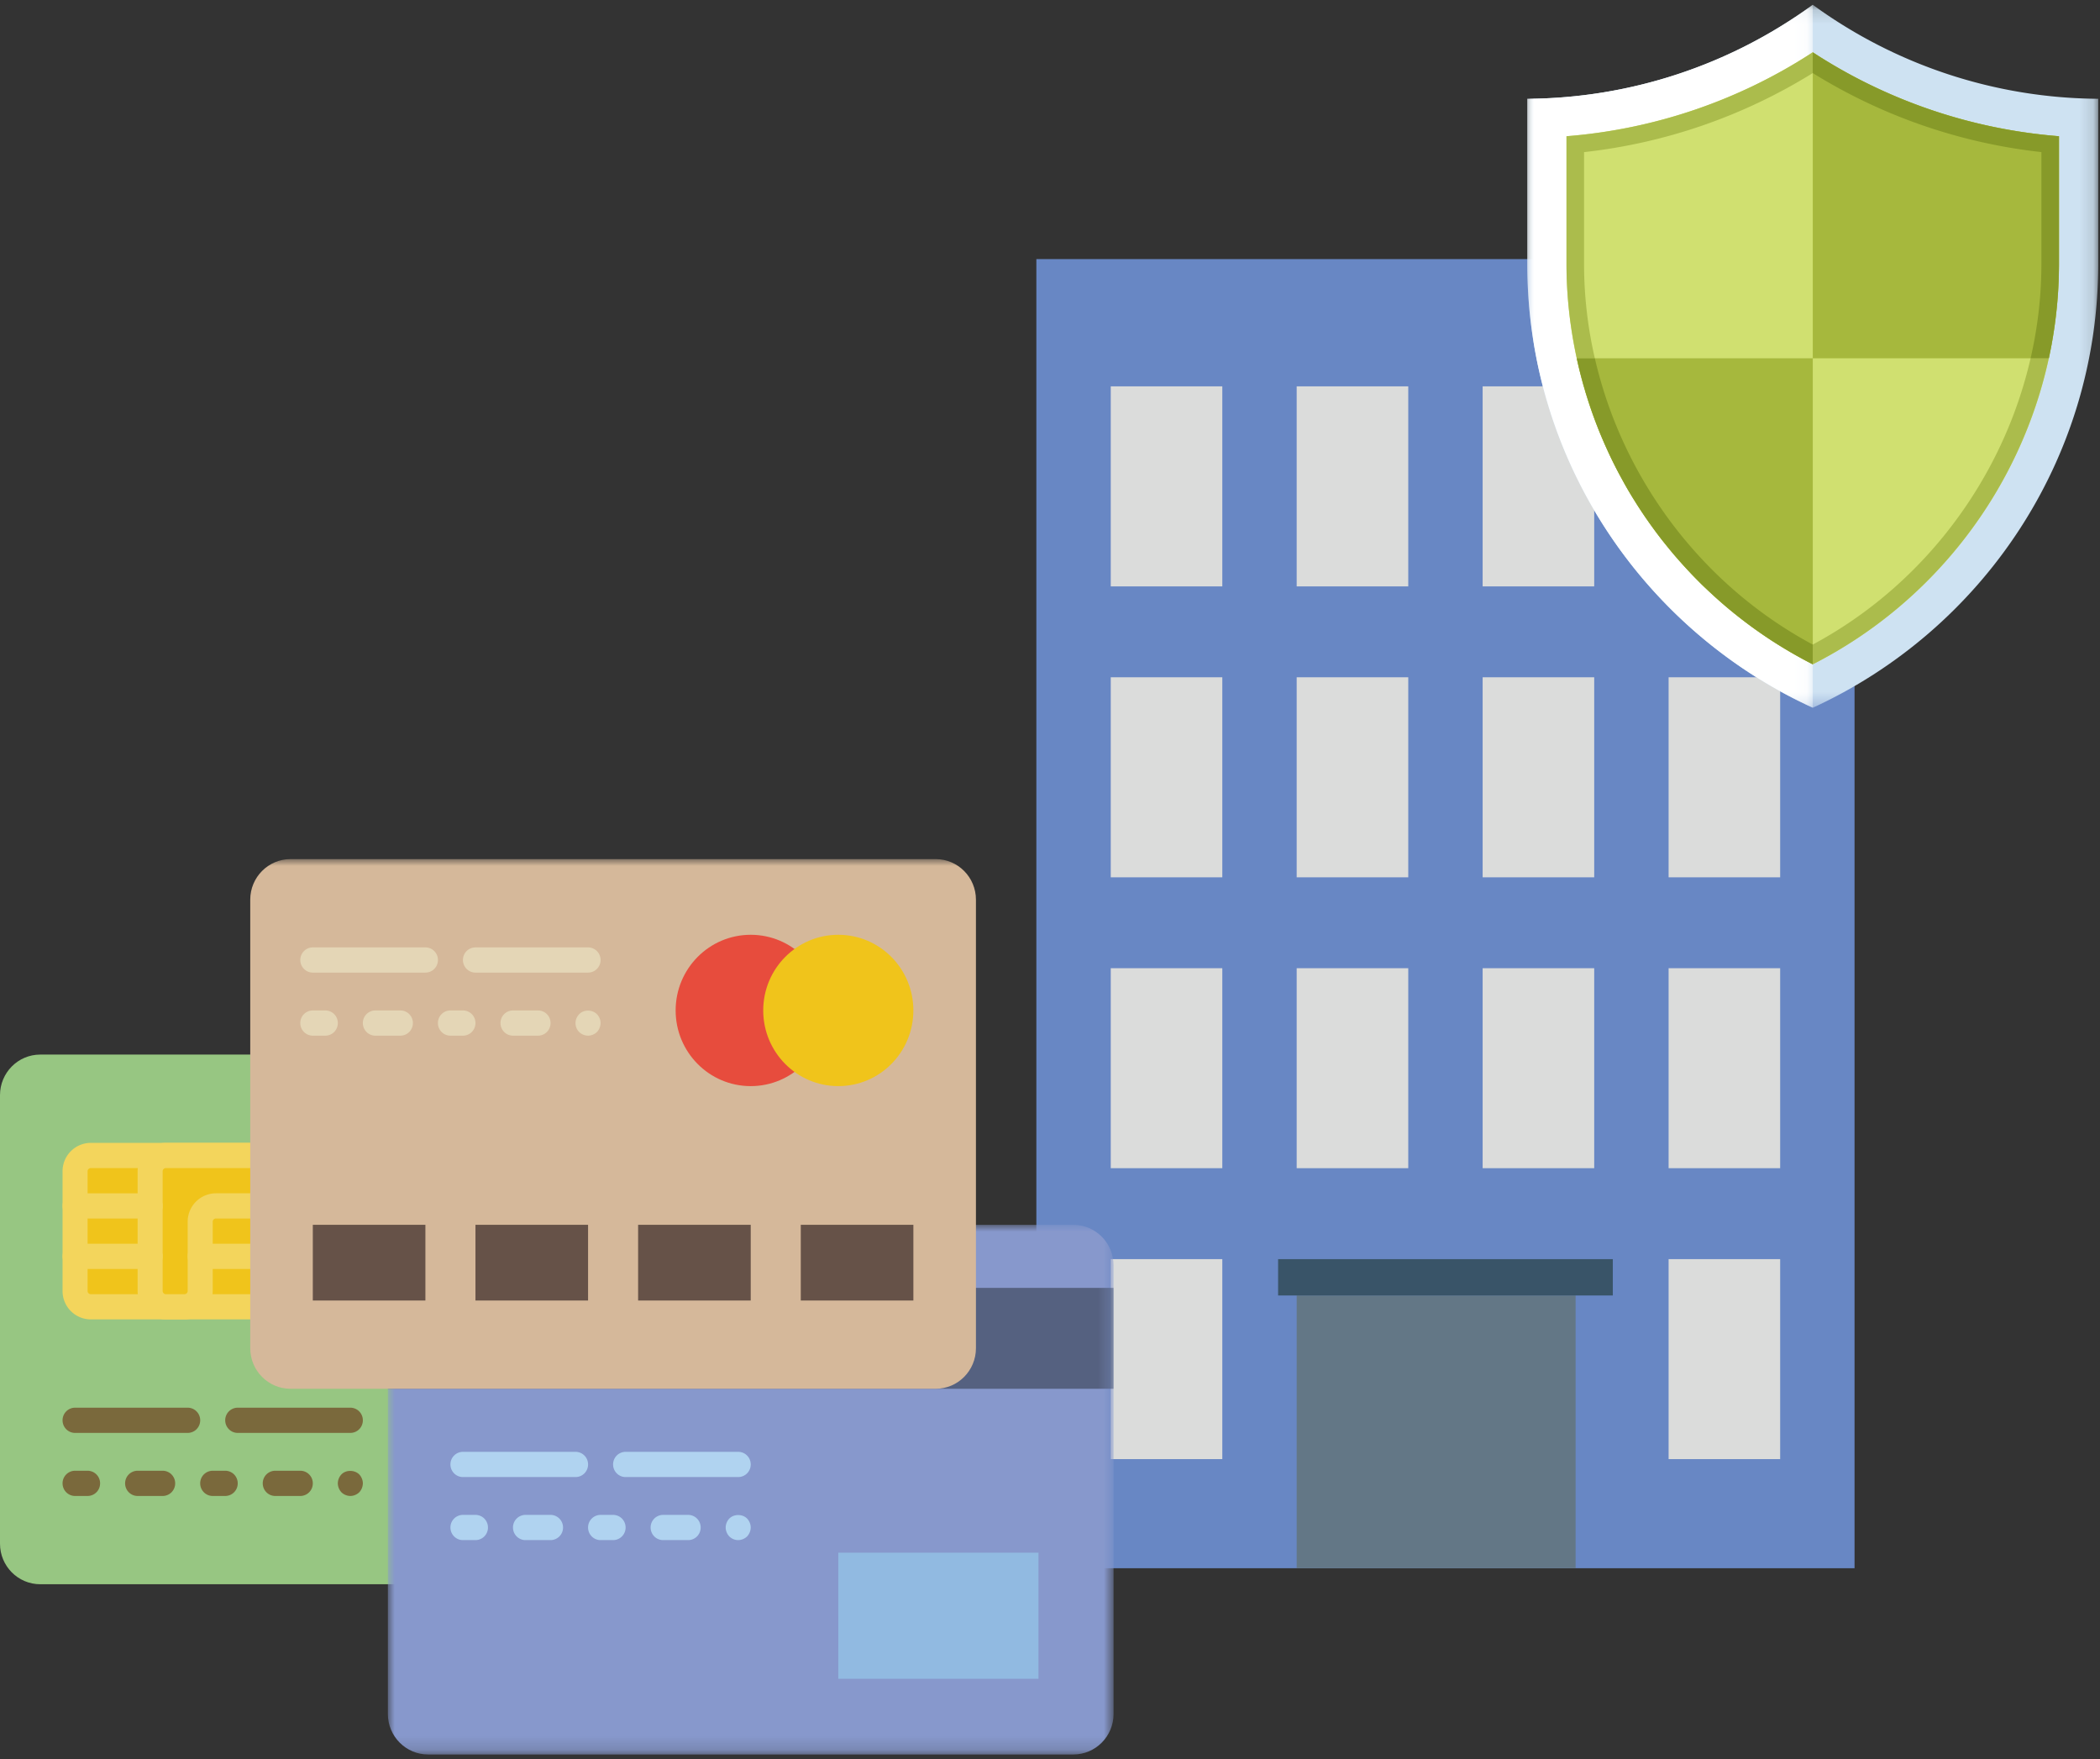 <svg xmlns="http://www.w3.org/2000/svg" xmlns:xlink="http://www.w3.org/1999/xlink" width="154" height="129" viewBox="0 0 154 129">
    <rect x="0" y="0" width="154" height="129" fill="#333333" stroke="none"/>
    <defs>
        <path id="a" d="M0 0h53.217v38.841H0z"/>
        <path id="c" d="M0 65.66h81.661V0H0z"/>
        <path id="e" d="M0 .1h41.87v51.55H0z"/>
        <path id="g" d="M0 .1h20.937v51.55H0z"/>
    </defs>
    <g fill="none" fill-rule="evenodd">
        <path fill="#6887C4" d="M76 115h60V19H76z"/>
        <path fill="#637786" d="M95.09 115h20.455V95H95.091z"/>
        <path fill="#395468" d="M93.727 95h24.546v-2.667H93.727z"/>
        <path fill="#DBDCDB" d="M81.455 64.333h8.181V49.667h-8.181zM95.09 64.333h8.183V49.667H95.09zM108.727 64.333h8.182V49.667h-8.182zM122.364 64.333h8.181V49.667h-8.181zM81.455 43h8.181V28.333h-8.181zM95.09 43h8.183V28.333H95.09zM108.727 43h8.182V28.333h-8.182zM122.364 43h8.181V28.333h-8.181zM81.455 85.667h8.181V71h-8.181zM95.09 85.667h8.183V71H95.09zM108.727 85.667h8.182V71h-8.182zM122.364 85.667h8.181V71h-8.181zM122.364 107h8.181V92.333h-8.181zM81.455 107h8.181V92.333h-8.181z"/>
        <g>
            <g transform="translate(0 63)">
                <path fill="#97C682" d="M50.266 53.175H2.952C1.32 53.175 0 51.844 0 50.2V17.31c0-1.644 1.32-2.976 2.952-2.976h47.314c1.63 0 2.952 1.332 2.952 2.975V50.2c0 1.644-1.323 2.975-2.952 2.975"/>
                <path fill="#7A693C" d="M13.763 40.228H5.505a.92.92 0 0 0-.917.925c0 .51.41.925.917.925h8.258a.92.92 0 0 0 .918-.925.92.92 0 0 0-.918-.925M26.609 41.153a.92.92 0 0 0-.918-.925h-8.258a.92.92 0 0 0-.917.925c0 .51.41.925.917.925h8.258a.92.92 0 0 0 .918-.925M6.423 44.852h-.918a.92.92 0 0 0-.917.925c0 .51.41.925.917.925h.918a.92.92 0 0 0 .917-.925.92.92 0 0 0-.917-.925M11.928 44.852h-1.835a.92.92 0 0 0-.918.925c0 .51.41.925.918.925h1.835a.92.92 0 0 0 .918-.925.92.92 0 0 0-.918-.925M16.516 44.852h-.918a.92.92 0 0 0-.917.925c0 .51.41.925.917.925h.918a.92.92 0 0 0 .917-.925.92.92 0 0 0-.917-.925M22.021 44.852h-1.835a.92.92 0 0 0-.918.925c0 .51.41.925.918.925h1.835a.92.92 0 0 0 .918-.925.92.92 0 0 0-.918-.925M25.04 45.12a.972.972 0 0 0-.266.657c0 .24.1.48.266.657a.957.957 0 0 0 .651.268.963.963 0 0 0 .652-.268.978.978 0 0 0 .266-.657c0-.24-.101-.48-.266-.657-.349-.342-.975-.342-1.303 0"/>
                <path fill="#E74C3D" d="M42.207 43.003c0 3.064-2.465 5.548-5.505 5.548-3.041 0-5.506-2.484-5.506-5.548 0-3.065 2.465-5.55 5.506-5.55 3.04 0 5.505 2.485 5.505 5.55"/>
                <path fill="#F0C41B" d="M48.63 43.003c0 3.064-2.465 5.548-5.505 5.548-3.041 0-5.506-2.484-5.506-5.548 0-3.065 2.465-5.55 5.506-5.55 3.04 0 5.505 2.485 5.505 5.55M19.035 32.83H6.657c-.635 0-1.152-.52-1.152-1.16v-8.777c0-.64.517-1.16 1.152-1.16h12.378c.635 0 1.151.52 1.151 1.16v8.776c0 .641-.516 1.161-1.151 1.161"/>
                <path fill="#F3D55C" d="M6.657 22.657a.234.234 0 0 0-.234.236v8.776c0 .13.103.236.234.236h12.377c.13 0 .234-.105.234-.236v-8.776a.235.235 0 0 0-.234-.236H6.657zm12.377 11.098H6.657a2.08 2.08 0 0 1-2.07-2.086v-8.776a2.08 2.08 0 0 1 2.07-2.085h12.377c1.14 0 2.07.936 2.07 2.085v8.776a2.08 2.08 0 0 1-2.07 2.086z"/>
                <path fill="#F0C41B" d="M20.186 22.893c0-.64-.516-1.16-1.152-1.16h-6.872c-.637 0-1.151.52-1.151 1.16v8.776c0 .642.514 1.16 1.151 1.16h1.367c.636 0 1.152-.518 1.152-1.16v-5.077c0-.64.515-1.16 1.151-1.16h3.202c.636 0 1.152-.52 1.152-1.161v-1.378z"/>
                <path fill="#F3D55C" d="M12.162 22.657a.234.234 0 0 0-.234.236v8.776c0 .13.104.236.234.236h1.367c.13 0 .234-.105.234-.236v-5.077a2.08 2.08 0 0 1 2.07-2.085h3.201c.13 0 .234-.106.234-.236v-1.378a.235.235 0 0 0-.234-.236h-6.872zm1.367 11.098h-1.367a2.08 2.08 0 0 1-2.07-2.086v-8.776a2.08 2.08 0 0 1 2.07-2.085h6.872c1.14 0 2.07.936 2.07 2.085v1.378a2.08 2.08 0 0 1-2.07 2.085h-3.202a.234.234 0 0 0-.234.236v5.077a2.08 2.08 0 0 1-2.069 2.086z"/>
                <path fill="#F3D55C" d="M20.186 30.056H14.68a.92.92 0 0 1-.918-.925c0-.51.41-.925.918-.925h5.505a.92.92 0 0 1 .917.925.92.92 0 0 1-.917.925M11.01 26.356H5.506a.92.92 0 0 1-.917-.924c0-.51.41-.925.917-.925h5.506a.92.92 0 0 1 .917.925.92.92 0 0 1-.917.924M11.01 30.056H5.506a.92.92 0 0 1-.917-.925c0-.51.41-.925.917-.925h5.506a.92.92 0 0 1 .917.925.92.92 0 0 1-.917.925"/>
                <g transform="translate(28.444 26.819)">
                    <mask id="b" fill="#fff">
                        <use xlink:href="#a"/>
                    </mask>
                    <path fill="#8798CC" d="M50.266 38.841H2.952C1.322 38.841 0 37.51 0 35.866V2.975C0 1.332 1.321 0 2.952 0h47.314c1.63 0 2.952 1.332 2.952 2.975v32.891c0 1.643-1.323 2.975-2.952 2.975" mask="url(#b)"/>
                </g>
                <mask id="d" fill="#fff">
                    <use xlink:href="#c"/>
                </mask>
                <path fill="#556180" d="M28.444 38.841H81.66v-7.398H28.444z" mask="url(#d)"/>
                <path fill="#B0D3F0" d="M42.207 43.465h-8.258a.92.92 0 0 0-.917.925c0 .51.41.925.917.925h8.258a.92.92 0 0 0 .918-.925.92.92 0 0 0-.918-.925M55.053 44.39a.92.92 0 0 0-.918-.925h-8.258a.92.92 0 0 0-.917.925c0 .51.41.925.917.925h8.258a.92.92 0 0 0 .918-.925M34.867 48.089h-.918a.92.92 0 0 0-.917.925c0 .51.41.925.917.925h.918a.92.92 0 0 0 .917-.925.92.92 0 0 0-.917-.925M40.372 48.089h-1.835a.92.92 0 0 0-.918.925c0 .51.41.925.918.925h1.835a.92.92 0 0 0 .917-.925.92.92 0 0 0-.917-.925M44.96 48.089h-.918a.92.92 0 0 0-.917.925c0 .51.41.925.917.925h.918a.92.92 0 0 0 .917-.925.92.92 0 0 0-.917-.925M50.465 48.089H48.63a.92.92 0 0 0-.918.925c0 .51.41.925.918.925h1.835a.92.92 0 0 0 .917-.925.92.92 0 0 0-.917-.925M53.484 48.357a.972.972 0 0 0-.267.657c0 .24.1.48.267.656a.934.934 0 0 0 .651.269.963.963 0 0 0 .651-.269.978.978 0 0 0 .267-.656c0-.24-.101-.481-.267-.657-.339-.342-.963-.342-1.302 0" mask="url(#d)"/>
                <path fill="#91BAE1" d="M61.475 60.111h14.681v-9.248h-14.68z" mask="url(#d)"/>
                <path fill="#D5B89A" d="M68.617 38.841H21.303c-1.63 0-2.952-1.332-2.952-2.975V2.975C18.351 1.332 19.672 0 21.303 0h47.314c1.63 0 2.952 1.332 2.952 2.975v32.891c0 1.643-1.323 2.975-2.952 2.975" mask="url(#d)"/>
                <path fill="#E74C3D" d="M60.558 11.097c0 3.065-2.465 5.55-5.505 5.55-3.042 0-5.506-2.485-5.506-5.55 0-3.064 2.464-5.548 5.506-5.548 3.04 0 5.505 2.484 5.505 5.548" mask="url(#d)"/>
                <path fill="#F0C41B" d="M66.98 11.097c0 3.065-2.464 5.55-5.505 5.55-3.04 0-5.505-2.485-5.505-5.55 0-3.064 2.465-5.548 5.505-5.548 3.041 0 5.506 2.484 5.506 5.548" mask="url(#d)"/>
                <path fill="#E4D6B6" d="M31.196 6.474H22.94a.92.92 0 0 0-.918.924c0 .51.41.925.918.925h8.257a.92.92 0 0 0 .918-.925.92.92 0 0 0-.918-.924M44.042 7.398a.92.92 0 0 0-.917-.924h-8.258a.92.92 0 0 0-.918.924c0 .51.41.925.918.925h8.258a.92.92 0 0 0 .917-.925M23.856 11.097h-.917a.92.92 0 0 0-.918.925c0 .51.41.925.918.925h.917a.92.92 0 0 0 .918-.925.92.92 0 0 0-.918-.925M29.361 11.097h-1.835a.92.92 0 0 0-.917.925c0 .51.41.925.917.925h1.835a.92.92 0 0 0 .918-.925.92.92 0 0 0-.918-.925M33.95 11.097h-.918a.92.92 0 0 0-.918.925c0 .51.41.925.918.925h.917a.92.92 0 0 0 .918-.925.92.92 0 0 0-.918-.925M39.454 11.097H37.62a.92.92 0 0 0-.917.925c0 .51.41.925.917.925h1.835a.92.92 0 0 0 .918-.925.92.92 0 0 0-.918-.925M42.482 11.366a.928.928 0 0 0-.01 1.313.96.96 0 0 0 .652.268.963.963 0 0 0 .652-.268.978.978 0 0 0 .266-.657c0-.24-.101-.48-.266-.647-.34-.352-.964-.352-1.294-.01" mask="url(#d)"/>
                <path fill="#665248" d="M22.939 32.368h8.257v-5.55H22.94zM34.867 32.368h8.258v-5.55h-8.258zM46.795 32.368h8.258v-5.55h-8.258zM58.723 32.368h8.258v-5.55h-8.258z" mask="url(#d)"/>
            </g>
        </g>
        <g>
            <g transform="translate(112 .25)">
                <mask id="f" fill="#fff">
                    <use xlink:href="#e"/>
                </mask>
                <path fill="#CEE2F2" d="M20.937.1A35.877 35.877 0 0 1 0 6.994V19.09c0 14.443 8.58 26.892 20.937 32.56C33.294 45.983 41.87 33.535 41.87 19.09V6.994A35.859 35.859 0 0 1 20.937.1" mask="url(#f)"/>
            </g>
            <g transform="translate(112 .25)">
                <mask id="h" fill="#fff">
                    <use xlink:href="#g"/>
                </mask>
                <path fill="#FFF" d="M20.937.1A35.877 35.877 0 0 1 0 6.994V19.09c0 14.443 8.58 26.892 20.937 32.56V.1z" mask="url(#h)"/>
            </g>
            <path fill="#D0E070" d="M132.937 3.836a38.588 38.588 0 0 1-18.06 6.153v9.352c0 12.385 7.045 23.772 18.06 29.374 11.013-5.602 18.056-16.99 18.056-29.374V9.989a38.568 38.568 0 0 1-18.056-6.153"/>
            <path fill="#A6B83D" d="M115.627 26.276a33.112 33.112 0 0 0 17.31 22.44v-22.44h-17.31zM150.25 26.276c.486-2.256.743-4.577.743-6.936V9.99a38.563 38.563 0 0 1-18.056-6.154v22.44h17.312z"/>
            <path fill="#ABBC4C" d="M148.91 26.274c-2.028 8.838-7.84 16.63-15.975 20.993v1.449c8.913-4.536 15.226-12.863 17.307-22.442h-1.332zM116.164 19.343v-8.188a40.145 40.145 0 0 0 16.771-5.796V3.834a38.592 38.592 0 0 1-18.06 6.156v9.353c0 2.36.265 4.68.758 6.932h1.322a30.776 30.776 0 0 1-.791-6.932"/>
            <path fill="#879A29" d="M132.935 47.267v1.448a26.648 26.648 0 0 1-1.009-.538c-.015-.006-.028-.015-.038-.02a23.183 23.183 0 0 1-.816-.47c-.101-.059-.203-.115-.3-.179-.129-.077-.26-.158-.385-.236-.131-.082-.256-.163-.382-.24a34.24 34.24 0 0 1-1.004-.679c-.115-.081-.236-.164-.352-.249-.194-.135-.381-.28-.57-.42-.14-.105-.28-.216-.42-.32-.135-.107-.27-.213-.404-.323a1.41 1.41 0 0 1-.141-.111l-.407-.332a122.12 122.12 0 0 1-.395-.34c-.125-.113-.251-.218-.372-.329-.126-.11-.246-.22-.367-.337a19.07 19.07 0 0 1-.454-.423c-.177-.158-.347-.326-.52-.5-.12-.125-.247-.25-.368-.376-.121-.124-.246-.254-.36-.38-.21-.22-.411-.442-.61-.667a6.951 6.951 0 0 1-.255-.29l-.006-.005a20.05 20.05 0 0 1-.617-.731c-.117-.145-.238-.29-.354-.438a9.77 9.77 0 0 1-.347-.443c-.179-.23-.356-.47-.531-.715-.1-.14-.203-.274-.294-.414a12.805 12.805 0 0 1-.343-.495c-.028-.039-.054-.083-.082-.121-.034-.047-.063-.096-.097-.149-.005-.005-.005-.01-.01-.014a24.609 24.609 0 0 1-.44-.689c-.237-.37-.463-.752-.685-1.14l-.434-.794a27.962 27.962 0 0 1-.811-1.626 37.775 37.775 0 0 1-.725-1.673c-.023-.054-.042-.11-.062-.164-.091-.226-.18-.452-.26-.683-.059-.158-.117-.312-.17-.47-.11-.31-.207-.616-.309-.93-.039-.13-.08-.258-.124-.39-.025-.081-.05-.162-.068-.246a16.956 16.956 0 0 1-.237-.832 5.599 5.599 0 0 1-.068-.259c-.101-.375-.187-.75-.27-1.126-.01-.047-.025-.092-.033-.135h1.327c2.027 8.837 7.845 16.63 15.98 20.993M150.991 9.99v9.353c0 .23-.005.462-.01.691 0 .107-.006.217-.006.328-.004.177-.013.351-.023.524-.015.38-.04.756-.073 1.13-.019.251-.042.505-.072.756a28.209 28.209 0 0 1-.227 1.721 5.909 5.909 0 0 1-.053.323c-.023.144-.049.283-.072.424l-.072.375c-.04.182-.077.371-.115.552a.63.63 0 0 1-.026.108h-1.332c.522-2.257.793-4.58.793-6.932v-8.19a40.112 40.112 0 0 1-16.767-5.796V3.833A38.593 38.593 0 0 0 150.99 9.99"/>
        </g>
    </g>
</svg>
